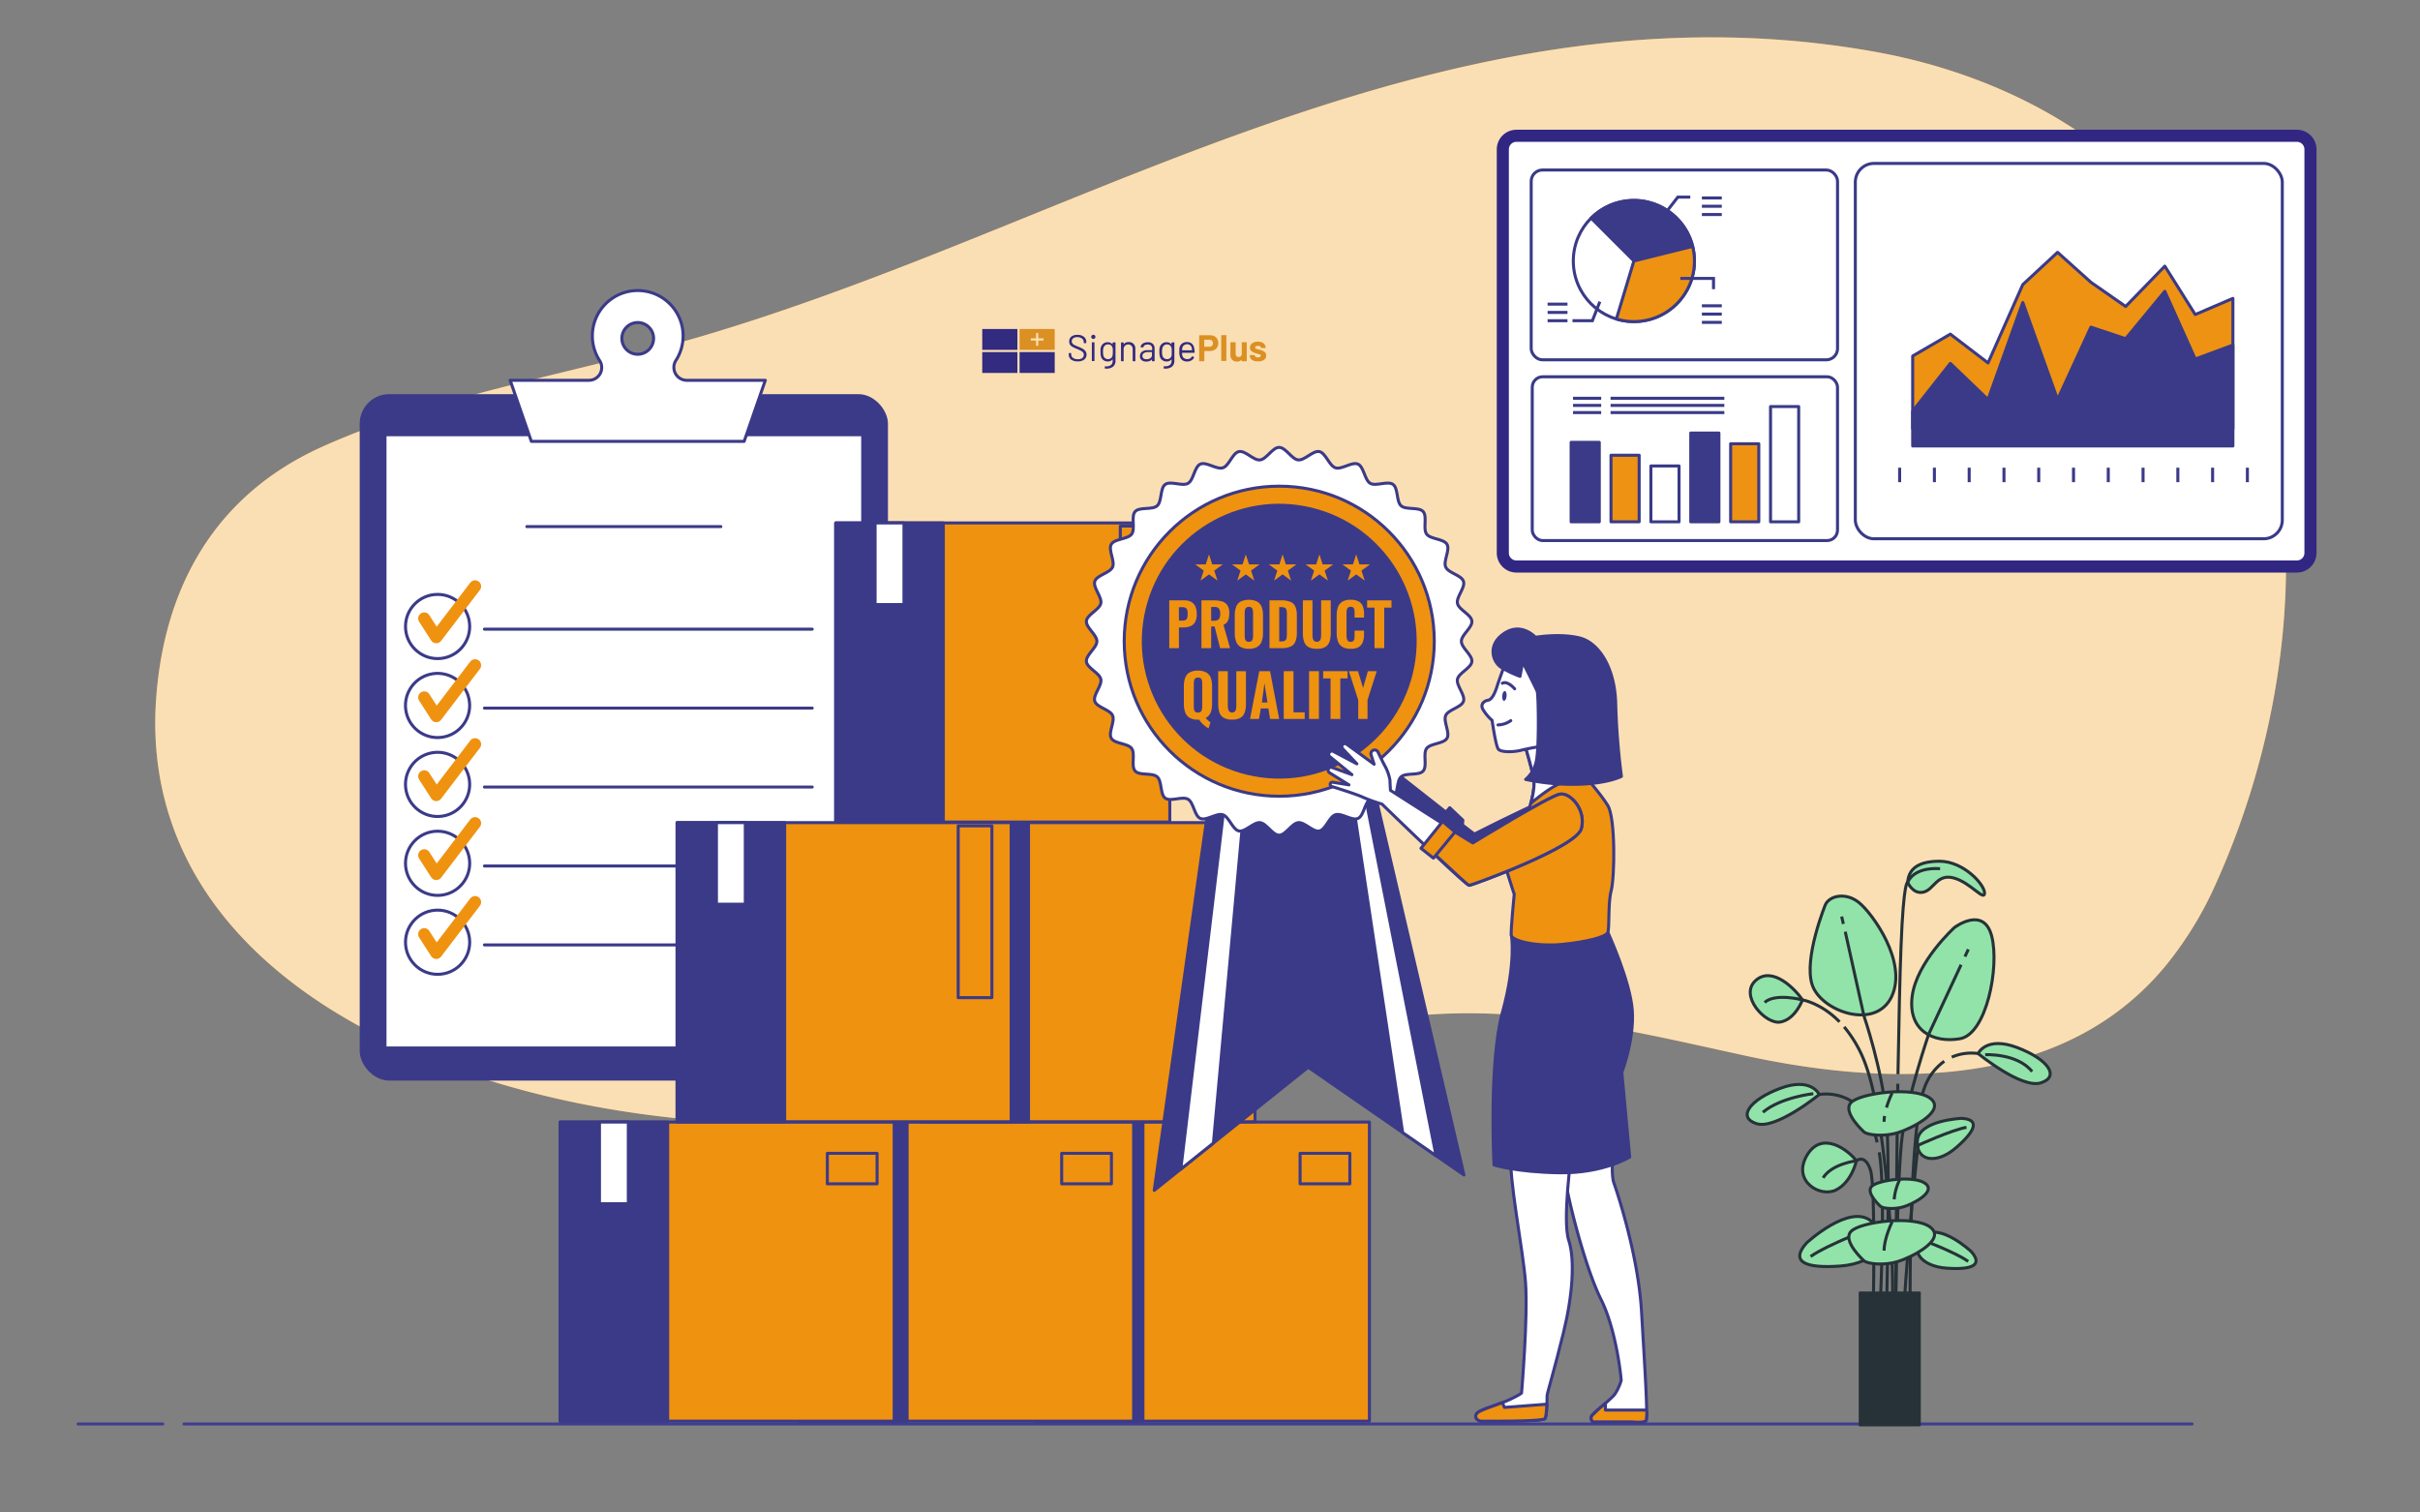 <svg xmlns="http://www.w3.org/2000/svg" viewBox="0 0 800 500"><rect x="0" y="0" width="800" height="500" fill="#808080" stroke="none"/><defs><style>.cls-1,.cls-12,.cls-19,.cls-6,.cls-7{fill:none;}.cls-1{stroke:#3e3d91;}.cls-1,.cls-11,.cls-13,.cls-16,.cls-17,.cls-18,.cls-5,.cls-6,.cls-7,.cls-8,.cls-9{stroke-linecap:round;stroke-linejoin:round;}.cls-2{fill:#f39204;}.cls-14,.cls-16,.cls-3,.cls-5{fill:#fff;}.cls-3{opacity:0.7;}.cls-4,.cls-9{fill:#3b3a88;}.cls-5,.cls-6,.cls-8,.cls-9{stroke:#3b3a88;}.cls-7{stroke:#ef9210;stroke-width:4px;}.cls-10,.cls-8{fill:#ef9210;}.cls-11{fill:#92e3a9;}.cls-11,.cls-12,.cls-13{stroke:#263238;}.cls-12,.cls-19{stroke-miterlimit:10;}.cls-13{fill:#263238;stroke-width:0.75px;}.cls-15{fill:#312783;}.cls-16,.cls-17,.cls-18,.cls-19{stroke:#3a3a88;}.cls-17{fill:#3a3a88;}.cls-18{fill:#ed9213;}.cls-20{fill:#322b80;}.cls-21{fill:#db9023;}</style></defs><g id="Monitoring_Machine" data-name="Monitoring Machine"><line class="cls-1" x1="60.81" y1="470.74" x2="724.66" y2="470.74"/><line class="cls-1" x1="25.81" y1="470.74" x2="53.81" y2="470.74"/></g><g id="Product_Quality_Control" data-name="Product Quality Control"><path class="cls-2" d="M303.6,86.06C402.81,47.19,504.85-3.63,620.11,17.17c35.73,6.45,68.25,22.57,90.24,46,58.78,62.67,54,158.66,22.06,229.21a119.23,119.23,0,0,1-16.07,26.36c-32.41,39.81-87,41.68-139.72,30.17-44.58-9.74-84.09-19.76-130.14-9.85-25.51,5.48-50.23,13-75.65,18.76-34.6,7.81-70.27,13.12-106.31,13.66-95.34,1.42-204.24-37.28-212.69-122A105.85,105.85,0,0,1,51.49,233c1.91-33.82,16-67.69,54.89-85.25,39.15-17.65,85.59-24.63,127.46-37.15C257.65,103.47,280.75,95,303.6,86.06Z"/><path class="cls-3" d="M303.6,86.06C402.81,47.19,504.85-3.63,620.11,17.17c35.73,6.45,68.25,22.57,90.24,46,58.78,62.67,54,158.66,22.06,229.21a119.23,119.23,0,0,1-16.07,26.36c-32.41,39.81-87,41.68-139.72,30.17-44.58-9.74-84.09-19.76-130.14-9.85-25.51,5.48-50.23,13-75.65,18.76-34.6,7.81-70.27,13.12-106.31,13.66-95.34,1.42-204.24-37.28-212.69-122A105.85,105.85,0,0,1,51.49,233c1.91-33.82,16-67.69,54.89-85.25,39.15-17.65,85.59-24.63,127.46-37.15C257.65,103.47,280.75,95,303.6,86.06Z"/><rect class="cls-4" x="118.91" y="130.3" width="174.63" height="226.92" rx="9.75"/><rect class="cls-5" x="127.27" y="143.71" width="157.92" height="202.73"/><line class="cls-6" x1="174.16" y1="174.08" x2="238.3" y2="174.08"/><circle class="cls-6" cx="144.66" cy="207.11" r="10.61"/><line class="cls-6" x1="160.14" y1="207.99" x2="268.5" y2="207.99"/><polyline class="cls-7" points="140.24 204.45 144.22 210.65 157.05 193.84"/><circle class="cls-6" cx="144.66" cy="233.2" r="10.61" transform="translate(-49.71 39.48) rotate(-13.28)"/><line class="cls-6" x1="160.14" y1="234.09" x2="268.5" y2="234.09"/><polyline class="cls-7" points="140.24 230.55 144.22 236.74 157.05 219.93"/><circle class="cls-6" cx="144.66" cy="259.3" r="10.61" transform="translate(-55.7 40.17) rotate(-13.28)"/><line class="cls-6" x1="160.14" y1="260.18" x2="268.5" y2="260.18"/><polyline class="cls-7" points="140.24 256.64 144.22 262.83 157.05 246.03"/><circle class="cls-6" cx="144.66" cy="285.39" r="10.61" transform="translate(-159.43 185.88) rotate(-45)"/><line class="cls-6" x1="160.14" y1="286.28" x2="268.5" y2="286.28"/><polyline class="cls-7" points="140.24 282.74 144.22 288.93 157.05 272.12"/><circle class="cls-6" cx="144.66" cy="311.48" r="10.61"/><line class="cls-6" x1="160.14" y1="312.37" x2="268.5" y2="312.37"/><polyline class="cls-7" points="140.24 308.83 144.22 315.02 157.05 298.22"/><path class="cls-5" d="M227,125.72a4.27,4.27,0,0,1-3.49-6.67,15,15,0,1,0-25.23.23,4.22,4.22,0,0,1-3.63,6.44h-26l7,20.19H246l7-20.19Zm-16.18-8.61a5.24,5.24,0,1,1,5.24-5.23A5.24,5.24,0,0,1,210.85,117.11Z"/><rect class="cls-8" x="342.26" y="370.95" width="110.44" height="98.88" transform="translate(794.96 840.77) rotate(180)"/><rect class="cls-9" x="342.26" y="370.95" width="35.56" height="98.88" transform="translate(720.09 840.77) rotate(180)"/><rect class="cls-5" x="355.27" y="370.95" width="9.54" height="26.97" transform="translate(720.09 768.86) rotate(180)"/><rect class="cls-6" x="429.77" y="381.27" width="16.45" height="10.08" transform="translate(876 772.62) rotate(180)"/><rect class="cls-8" x="264.31" y="370.95" width="110.44" height="98.88" transform="translate(639.06 840.77) rotate(180)"/><rect class="cls-9" x="264.31" y="370.95" width="35.56" height="98.88" transform="translate(564.18 840.77) rotate(180)"/><rect class="cls-5" x="277.32" y="370.95" width="9.54" height="26.97" transform="translate(564.18 768.86) rotate(180)"/><rect class="cls-6" x="350.98" y="381.27" width="16.45" height="10.08" transform="translate(718.4 772.62) rotate(180)"/><rect class="cls-8" x="185.16" y="370.95" width="110.44" height="98.88" transform="translate(480.76 840.77) rotate(180)"/><rect class="cls-9" x="185.16" y="370.95" width="35.56" height="98.88" transform="translate(405.88 840.77) rotate(180)"/><rect class="cls-5" x="198.17" y="370.95" width="9.54" height="26.97" transform="translate(405.88 768.86) rotate(180)"/><rect class="cls-6" x="273.51" y="381.27" width="16.45" height="10.08" transform="translate(563.46 772.62) rotate(180)"/><rect class="cls-8" x="304.43" y="271.94" width="110.44" height="98.88" transform="translate(719.31 642.77) rotate(180)"/><rect class="cls-9" x="304.43" y="271.94" width="35.56" height="98.88" transform="translate(644.43 642.77) rotate(180)"/><rect class="cls-5" x="317.44" y="271.94" width="9.54" height="26.97" transform="translate(644.43 570.85) rotate(180)"/><rect class="cls-6" x="399.53" y="273.02" width="11.14" height="56.78" transform="translate(810.2 602.82) rotate(180)"/><rect class="cls-8" x="276.27" y="172.89" width="110.44" height="98.88" transform="translate(662.98 444.65) rotate(180)"/><rect class="cls-9" x="276.27" y="172.89" width="35.56" height="98.88" transform="translate(588.11 444.65) rotate(180)"/><rect class="cls-5" x="289.28" y="172.89" width="9.54" height="26.97" transform="translate(588.11 372.74) rotate(180)"/><rect class="cls-6" x="370.34" y="173.91" width="11.14" height="56.78" transform="translate(751.83 404.59) rotate(180)"/><rect class="cls-8" x="223.83" y="271.94" width="110.44" height="98.88" transform="translate(558.1 642.77) rotate(180)"/><rect class="cls-9" x="223.83" y="271.94" width="35.56" height="98.88" transform="translate(483.22 642.77) rotate(180)"/><rect class="cls-5" x="236.84" y="271.94" width="9.54" height="26.97" transform="translate(483.22 570.85) rotate(180)"/><rect class="cls-6" x="316.75" y="273.02" width="11.14" height="56.78" transform="translate(644.65 602.82) rotate(180)"/><path class="cls-9" d="M441.94,247.55a1,1,0,0,1,1.35-.65l6.37,2.84-6.83-6.45a1.06,1.06,0,0,1-.13-1.37,1,1,0,0,1,1.41-.28l7.44,4.65L447.23,241a1,1,0,0,1,1.42-1.39l8.57,7.25-.8-3.16a1.22,1.22,0,0,1,1-1.52,1.21,1.21,0,0,1,1.3.76c.55,1.38,1.6,4,2,4.83A14.86,14.86,0,0,1,462,252.6c-.07,1-.07,3.26-.07,3.26L478,268.48l1.25-1.47,4.33,4.11-.12,1.61,3.94,3s26.48-13.45,29.93-13.69,8.23,5.83,6.16,11.88-37.09,15.62-38.24,15.7-26.41-29.43-26.41-29.43a55.39,55.39,0,0,1-6.17-2.73c-1.58-.94-8-3.48-10-4.29a.72.72,0,0,1-.42-.89.73.73,0,0,1,.86-.47l5.29,1.25-6.13-4.5A1,1,0,0,1,441.94,247.55Z"/><polygon class="cls-9" points="381.56 393.52 390.35 386.48 401.13 377.87 432.47 352.79 432.7 352.95 432.73 352.97 432.75 352.99 463.69 374.41 474.73 382.05 483.95 388.43 446.61 228.33 444.47 228.39 441.72 228.46 404.75 229.46 381.56 393.52"/><polygon class="cls-5" points="432.55 352.82 432.57 352.79 432.75 352.99 432.55 352.82"/><polygon class="cls-5" points="390.35 386.48 401.13 377.87 414.67 229.46 432.75 228.71 409.1 229.46 390.35 386.48"/><polygon class="cls-5" points="441.71 228.42 441.72 228.46 463.69 374.41 474.73 382.05 444.47 228.39 444.46 228.33 441.71 228.42"/><path class="cls-5" d="M362.61,212c0-2.2-3.69-4.57-3.47-6.7s4.33-3.74,4.77-5.84-2.66-5.22-2-7.28,5-2.73,5.88-4.71-1.51-5.65-.43-7.53,5.47-1.63,6.75-3.38-.31-5.84,1.14-7.45,5.68-.46,7.29-1.91.91-5.78,2.66-7.06,5.65.73,7.54-.36,2.07-5.46,4.06-6.35,5.37,1.89,7.45,1.22,3.16-4.91,5.3-5.36,4.85,3,7,2.75,4.1-4.14,6.3-4.14,4.17,3.92,6.31,4.14,4.91-3.2,7-2.75,3.25,4.69,5.31,5.36,5.46-2.1,7.44-1.22,2.19,5.27,4.07,6.35,5.78-.92,7.53.36,1.05,5.61,2.66,7.06,5.84.3,7.29,1.91-.13,5.7,1.15,7.45,5.65,1.5,6.74,3.38-1.32,5.54-.43,7.53,5.21,2.64,5.88,4.71-2.44,5.14-2,7.28,4.54,3.66,4.77,5.84-3.47,4.5-3.47,6.7,3.69,4.56,3.47,6.7-4.33,3.73-4.77,5.84,2.66,5.22,2,7.27-5,2.74-5.88,4.71,1.51,5.66.43,7.53-5.47,1.63-6.75,3.38.31,5.84-1.14,7.46-5.68.45-7.29,1.91-.91,5.78-2.66,7.05-5.65-.73-7.54.36-2.07,5.47-4.06,6.35-5.37-1.89-7.45-1.22-3.16,4.91-5.3,5.36-4.85-3-7-2.75-4.11,4.14-6.31,4.14-4.17-3.91-6.3-4.14-4.92,3.2-7,2.75-3.25-4.69-5.3-5.36-5.47,2.1-7.45,1.22-2.19-5.26-4.06-6.35-5.79.92-7.54-.36-1-5.6-2.66-7.05-5.84-.3-7.29-1.92.13-5.69-1.14-7.45-5.66-1.5-6.75-3.38,1.32-5.54.43-7.53-5.21-2.64-5.88-4.71,2.45-5.14,2-7.27-4.54-3.66-4.77-5.84S362.61,214.16,362.61,212Z"/><circle class="cls-8" cx="422.89" cy="211.97" r="51.25"/><circle class="cls-4" cx="422.89" cy="211.97" r="45.43" transform="translate(117.74 573.42) rotate(-76.45)"/><path class="cls-5" d="M533.32,380.73s-.87,7.37.22,10.4,8,23.85,9.1,42.27,2.17,35.34,1.52,36.21-4.55.43-4.55.43h-13a1.55,1.55,0,0,1-.43-2c.65-1.08,6.93-5.85,7.8-7.37a16.61,16.61,0,0,0,1.95-4.33c0-.65-1.51-16.49-6.72-26.89s-11.92-36-12.57-45.31Z"/><path class="cls-8" d="M526.17,468.09a43.93,43.93,0,0,1,4.55-4.15v2.2h13.62a11.47,11.47,0,0,1-.18,3.47c-.65.87-4.55.43-4.55.43h-13A1.55,1.55,0,0,1,526.17,468.09Z"/><path class="cls-5" d="M519.45,381.81s-3,21.68-.87,28.18,1.3,18.21-1.73,30.56-5.42,20.16-5.42,20.81,0,6.5-.65,7.58-19.72.87-21,.87-2.6-1.3-1.52-2.6,6.95-2.72,10.84-4.55c3.68-1.74,3.9-2.17,3.9-2.17s2.17-25.36,1.3-36.63-5.65-34.68-4.78-42.48Z"/><path class="cls-8" d="M489.76,469.81c-1.3,0-2.6-1.3-1.52-2.6.87-1,4.84-2.17,8.39-3.53l.71,1.58,14-1.06c-.06,1.89-.22,4.11-.6,4.74C510.13,470,491.06,469.81,489.76,469.81Z"/><path class="cls-9" d="M531.55,308.29s7.41,16.09,8.06,25.84-3.47,20.37-3.47,20.37l2.6,28s-8.67,5.42-23.19,5.2-21.67-2.6-21.67-2.6-1.74-34,2.81-50.5,2.94-25.45,2.94-25.45S519.82,310,531.55,308.29Z"/><path class="cls-8" d="M504,246.06s2.11,7,2.93,10.92-1.31,11.4-4.07,16.61-5.87,10.76-4.4,15.48,2.11,6.51,2.11,6.51-1.14,11.57-1,13.53,8.47,3.9,16.78,3.09,14.49-2.44,15.14-3.91,0-9.61,1.14-13.85,1.47-23.94-1.14-28.18-8.63-10.91-8.63-10.91L518,242.48Z"/><path class="cls-5" d="M525.38,258.17a16.37,16.37,0,0,0-9.14.6c-3.19,1.22-7.29,4.38-10.2,6.84.93-3.31,1.36-6.5.92-8.63-.82-3.91-2.93-10.92-2.93-10.92l14-3.58,4.89,12.87S524,256.51,525.38,258.17Z"/><path class="cls-5" d="M497.56,219.41s-1.95,5.22-2.65,7.45-1.71,4.42-3,4.63-2.57,1.23-1.74,2.94a15.61,15.61,0,0,0,3.09,3.72s1.18,8.45,2.07,9.52,5,1,7.49.36,7.33-1.45,7.33-1.45,1.57-17,.59-20.56-5.26-8.66-6.51-9.27S497.56,219.41,497.56,219.41Z"/><path class="cls-4" d="M496.59,230c-.08.89.18,1.65.58,1.69s.8-.66.88-1.56-.18-1.65-.58-1.69S496.67,229.06,496.59,230Z"/><path class="cls-6" d="M500.72,227.72s-2.35-2.83-4.08-1.85"/><path class="cls-6" d="M499.43,238.23a7.64,7.64,0,0,1-4.22,1.41"/><path class="cls-9" d="M503.35,218.8s4.42,8.75,4.82,9.77.7,19-.34,23.2a10.51,10.51,0,0,1-3.49,5.89,73.32,73.32,0,0,0,17.36,1.6c9.84-.23,14.31-2.6,14.31-2.6a233.07,233.07,0,0,1-1.89-23.9c-.22-11.8-5.49-20.3-12-21.88s-14.54-.2-14.54-.2-4.6-5.17-10.35-1.28-3.66,9.48-1,11.19a35.28,35.28,0,0,0,6.26,3Z"/><path class="cls-5" d="M486.89,278.66s25.44-15.65,28.86-16.14,8.64,5.21,7,11.4-35.87,18.59-37,18.75-28.9-26.86-28.9-26.86a55,55,0,0,1-6.35-2.28c-1.64-.82-8.18-2.89-10.27-3.54a.73.73,0,0,1-.48-.87h0a.72.72,0,0,1,.82-.53l5.37.87-6.44-4a1,1,0,0,1-.45-1h0a1,1,0,0,1,1.3-.75l6.57,2.38-7.28-5.94a1,1,0,0,1-.24-1.35h0a1.05,1.05,0,0,1,1.39-.39l7.76,4.1-4.69-5a1,1,0,0,1,.21-1.54h0a1,1,0,0,1,1.1.05l9.08,6.62-1-3.1a1.24,1.24,0,0,1,.91-1.59h0a1.22,1.22,0,0,1,1.36.66c.65,1.34,1.88,3.86,2.35,4.68a14.93,14.93,0,0,1,1.63,4.72c0,1,.16,3.26.16,3.26Z"/><path class="cls-8" d="M472.46,280.76l.32-.53,5.11-7.06,9,5.49s25.44-15.65,28.86-16.14,8.64,5.21,7,11.4-35.87,18.59-37,18.75C485.2,292.75,481.08,288.63,472.46,280.76Z"/><polygon class="cls-8" points="481.01 275.03 473.86 283.69 469.74 280.44 476.89 271.56 481.01 275.03"/><path class="cls-10" d="M386.53,214.27v-15.8h5a4.45,4.45,0,0,1,2.32.54,3.29,3.29,0,0,1,1.34,1.55,6.23,6.23,0,0,1,.43,2.46,5.19,5.19,0,0,1-.57,2.65,3.12,3.12,0,0,1-1.57,1.35,6,6,0,0,1-2.28.4h-1.47v6.85Zm3.21-9.11h1.14a2.17,2.17,0,0,0,1.08-.22,1.15,1.15,0,0,0,.51-.71,4.44,4.44,0,0,0,.14-1.25,5.2,5.2,0,0,0-.11-1.21A1.23,1.23,0,0,0,392,201a2,2,0,0,0-1.17-.28h-1.12Z"/><path class="cls-10" d="M397.17,214.27v-15.8h4.1a9.15,9.15,0,0,1,2.74.36,3.22,3.22,0,0,1,1.76,1.28,4.52,4.52,0,0,1,.61,2.54,8,8,0,0,1-.17,1.72,3.32,3.32,0,0,1-.58,1.31,2.86,2.86,0,0,1-1.18.89l2.18,7.7h-3.29l-1.82-7.16h-1.13v7.16Zm3.22-9.07h.94a2.51,2.51,0,0,0,1.23-.25,1.38,1.38,0,0,0,.63-.77,3.93,3.93,0,0,0,.19-1.28,3,3,0,0,0-.4-1.67,1.72,1.72,0,0,0-1.5-.57h-1.09Z"/><path class="cls-10" d="M412.84,214.48a5.16,5.16,0,0,1-2.75-.62,3.52,3.52,0,0,1-1.46-1.78,8,8,0,0,1-.44-2.78v-5.89a7.81,7.81,0,0,1,.44-2.77,3.4,3.4,0,0,1,1.46-1.76,6.6,6.6,0,0,1,5.52,0,3.45,3.45,0,0,1,1.47,1.76,7.75,7.75,0,0,1,.44,2.76v5.89a8,8,0,0,1-.44,2.78,3.49,3.49,0,0,1-1.47,1.78A5.24,5.24,0,0,1,412.84,214.48Zm0-2.32a1.26,1.26,0,0,0,.91-.28,1.35,1.35,0,0,0,.39-.76,4.77,4.77,0,0,0,.1-1v-7.47a4.64,4.64,0,0,0-.1-1,1.36,1.36,0,0,0-.39-.75,1.26,1.26,0,0,0-.91-.28,1.21,1.21,0,0,0-.88.28,1.36,1.36,0,0,0-.39.75,4.64,4.64,0,0,0-.1,1v7.47a5.53,5.53,0,0,0,.09,1,1.34,1.34,0,0,0,.38.76A1.23,1.23,0,0,0,412.84,212.16Z"/><path class="cls-10" d="M419.66,214.27v-15.8h3.86a7.53,7.53,0,0,1,3.13.52,3,3,0,0,1,1.59,1.62,7.27,7.27,0,0,1,.47,2.82v5.75a7.69,7.69,0,0,1-.47,2.89,3.07,3.07,0,0,1-1.57,1.66,7.1,7.1,0,0,1-3.07.54Zm3.22-2.24h.68a2.17,2.17,0,0,0,1.28-.29,1.26,1.26,0,0,0,.48-.83,8.93,8.93,0,0,0,.09-1.38V203a5.81,5.81,0,0,0-.12-1.32,1.17,1.17,0,0,0-.51-.73,2.41,2.41,0,0,0-1.24-.24h-.66Z"/><path class="cls-10" d="M435.28,214.48a5.35,5.35,0,0,1-2.79-.61,3.28,3.28,0,0,1-1.39-1.78,8.57,8.57,0,0,1-.4-2.81V198.47h3.18v11.26a7.33,7.33,0,0,0,.09,1.15,1.65,1.65,0,0,0,.39.91,1.13,1.13,0,0,0,.92.35,1.17,1.17,0,0,0,1-.35,1.72,1.72,0,0,0,.38-.91,8.77,8.77,0,0,0,.08-1.15V198.47h3.18v10.81a8.84,8.84,0,0,1-.4,2.81,3.25,3.25,0,0,1-1.4,1.78A5.3,5.3,0,0,1,435.28,214.48Z"/><path class="cls-10" d="M446.5,214.48a5.08,5.08,0,0,1-2.78-.66,3.57,3.57,0,0,1-1.44-1.84,8.45,8.45,0,0,1-.41-2.74v-5.68a8.74,8.74,0,0,1,.41-2.82,3.48,3.48,0,0,1,1.44-1.82,5.18,5.18,0,0,1,2.78-.64,5.34,5.34,0,0,1,2.66.56,3.09,3.09,0,0,1,1.36,1.6,6.56,6.56,0,0,1,.4,2.4v1.33H447.8v-1.49a8.23,8.23,0,0,0-.06-1,1.32,1.32,0,0,0-.32-.78,1.13,1.13,0,0,0-.9-.3,1.24,1.24,0,0,0-.94.31,1.45,1.45,0,0,0-.37.81,7.37,7.37,0,0,0-.08,1.1V210a5.64,5.64,0,0,0,.11,1.16,1.37,1.37,0,0,0,.41.76,1.26,1.26,0,0,0,.87.26,1.11,1.11,0,0,0,.88-.3,1.5,1.5,0,0,0,.34-.81,9.08,9.08,0,0,0,.06-1.07v-1.54h3.12v1.31a7.06,7.06,0,0,1-.39,2.44,3.32,3.32,0,0,1-1.34,1.68A5,5,0,0,1,446.5,214.48Z"/><path class="cls-10" d="M454.38,214.27v-13.4h-2.44v-2.4H460v2.4h-2.4v13.4Z"/><path class="cls-10" d="M399.52,240.79a5.78,5.78,0,0,1-1-.66,10.92,10.92,0,0,1-1.15-1,7.92,7.92,0,0,1-.95-1.22l-.17,0H396a5.21,5.21,0,0,1-2.75-.63,3.46,3.46,0,0,1-1.45-1.78,7.91,7.91,0,0,1-.44-2.78v-5.89a7.85,7.85,0,0,1,.44-2.77,3.36,3.36,0,0,1,1.45-1.75,5.31,5.31,0,0,1,2.75-.61,5.48,5.48,0,0,1,2.78.61,3.45,3.45,0,0,1,1.47,1.76,7.75,7.75,0,0,1,.44,2.76v5.89a9.14,9.14,0,0,1-.21,2,4.47,4.47,0,0,1-.67,1.57,3.31,3.31,0,0,1-1.25,1.05l.53.55c.18.18.36.35.54.5a3.4,3.4,0,0,0,.53.39Zm-3.5-5.22a1.27,1.27,0,0,0,.92-.29,1.32,1.32,0,0,0,.39-.76,4.77,4.77,0,0,0,.1-1V226a4.61,4.61,0,0,0-.1-1,1.35,1.35,0,0,0-.39-.76A1.31,1.31,0,0,0,396,224a1.26,1.26,0,0,0-.89.28,1.34,1.34,0,0,0-.38.76,5.34,5.34,0,0,0-.09,1v7.47a5.53,5.53,0,0,0,.09,1,1.31,1.31,0,0,0,.38.76A1.22,1.22,0,0,0,396,235.57Z"/><path class="cls-10" d="M407.3,237.89a5.29,5.29,0,0,1-2.79-.62,3.26,3.26,0,0,1-1.4-1.77,8.91,8.91,0,0,1-.4-2.82v-10.8h3.18v11.25a7.33,7.33,0,0,0,.09,1.15,1.84,1.84,0,0,0,.39.92,1.42,1.42,0,0,0,1.87,0,1.75,1.75,0,0,0,.38-.92,8.77,8.77,0,0,0,.08-1.15V221.88h3.18v10.8a8.63,8.63,0,0,1-.4,2.82,3.29,3.29,0,0,1-1.39,1.77A5.34,5.34,0,0,1,407.3,237.89Z"/><path class="cls-10" d="M413.23,237.67l3.06-15.79h3.57l3,15.79h-3l-.56-3.47h-2.5l-.6,3.47Zm3.92-5.44H419l-1-6.38Z"/><path class="cls-10" d="M424.38,237.67V221.88h3.22v13.61h3.7v2.18Z"/><path class="cls-10" d="M432.75,237.67V221.88H436v15.79Z"/><path class="cls-10" d="M439.85,237.67v-13.4h-2.44v-2.39h8.07v2.39h-2.4v13.4Z"/><path class="cls-10" d="M449,237.67v-6.26l-3.08-9.53h3l1.69,5.55,1.58-5.55h2.93l-3.05,9.53v6.26Z"/><polygon class="cls-10" points="399.67 183.28 400.74 186.59 404.22 186.59 401.4 188.63 402.48 191.93 399.67 189.89 396.86 191.93 397.93 188.63 395.12 186.59 398.59 186.59 399.67 183.28"/><polygon class="cls-10" points="411.83 183.28 412.91 186.59 416.38 186.59 413.57 188.63 414.64 191.93 411.83 189.89 409.02 191.93 410.1 188.63 407.29 186.59 410.76 186.59 411.83 183.28"/><polygon class="cls-10" points="424 183.28 425.07 186.59 428.55 186.59 425.74 188.63 426.81 191.93 424 189.89 421.19 191.93 422.26 188.63 419.45 186.59 422.93 186.59 424 183.28"/><polygon class="cls-10" points="436.17 183.28 437.24 186.59 440.71 186.59 437.9 188.63 438.98 191.93 436.17 189.89 433.36 191.93 434.43 188.63 431.62 186.59 435.09 186.59 436.17 183.28"/><polygon class="cls-10" points="448.33 183.28 449.41 186.59 452.88 186.59 450.07 188.63 451.14 191.93 448.33 189.89 445.52 191.93 446.59 188.63 443.78 186.59 447.26 186.59 448.33 183.28"/><path class="cls-11" d="M595.86,330.55s-2.34,6.43-7.3,7.31-13.74-8.77-8.18-13.73S593.52,327.05,595.86,330.55Z"/><path class="cls-11" d="M603.46,299s-7.31,17.82-4.38,26.59,21,15.19,26.29,3.8-6.43-27.47-10.81-31S604.92,296.08,603.46,299Z"/><path class="cls-11" d="M646.12,306.6s-12.57,11.39-14,22.79,7,15.48,15.78,14,13.15-23.67,10.52-33.89S646.12,306.6,646.12,306.6Z"/><path class="cls-11" d="M648.45,369.71s-14,.58-14.6,7.3,6.13,8.18,12.85,2.34S654.3,370,648.45,369.71Z"/><path class="cls-12" d="M634.08,378.61s11-5.05,16-5.93"/><path class="cls-11" d="M651.58,413.68s-10.3-9.53-15.48-5.21-1.48,10.12,7.41,10.76S655.49,418,651.58,413.68Z"/><path class="cls-12" d="M635.13,409.76S646.51,414,650.64,417"/><path class="cls-11" d="M597.24,410.87s14.2-13.14,21.34-7.18,2,13.95-10.21,14.84S591.85,416.87,597.24,410.87Z"/><path class="cls-12" d="M619.92,405.47s-15.69,5.89-21.38,9.91"/><path class="cls-11" d="M613.68,383.73s-1.46,7-6.72,9.64-14.6-2.92-9.64-11.39S611.05,380.23,613.68,383.73Z"/><path class="cls-11" d="M601.41,361.82s-2.63-5.85-12.85-2.05-14.32,9.64-7.89,11.69S601.41,361.82,601.41,361.82Z"/><path class="cls-12" d="M599.45,361.55s-10.83,1.17-16.68,6.15"/><path class="cls-11" d="M630.63,291.69s1.75,4.09,5.26,3.22,4.38-6.14,9.93-4.68,10.23,7.89,10.23,5-7-10.52-14.9-10.52S630.92,287.9,630.63,291.69Z"/><path class="cls-12" d="M601.41,361.82s12.58-2.42,17.82,11.55a38.73,38.73,0,0,1,1.32,4.28"/><path class="cls-11" d="M653.92,348.28s2.63-5.84,12.86-2,14.31,9.64,7.88,11.69S653.92,348.28,653.92,348.28Z"/><path class="cls-12" d="M656.26,348.67s10.54-.59,15.51,5.56"/><path class="cls-12" d="M653.92,348.28a16.19,16.19,0,0,0-8.71,1.19"/><path class="cls-12" d="M608.12,337.8c-6.17-6.29-12.26-7.25-12.26-7.25s-9-2.38-12.51.84"/><line class="cls-12" x1="609.37" y1="305.44" x2="608.82" y2="302.99"/><path class="cls-12" d="M623.6,434.61s1.31-50.32,0-65.6-7.42-33.18-7.42-33.18L610,308"/><line class="cls-12" x1="649.57" y1="316.24" x2="650.69" y2="313.83"/><path class="cls-12" d="M626.66,434.55s.43-45.9,2.18-59,8.73-33.62,8.73-33.62l10.72-23"/><path class="cls-12" d="M634.08,378.61s-3.06,26.32-4.81,56"/><path class="cls-12" d="M619.23,434.55s.88-42-.87-47.64-4.68-3.18-4.68-3.18-8.08.95-11,5.64"/><path class="cls-12" d="M621.24,380.92c2.28,12.8.18,53.67.18,53.67"/><path class="cls-12" d="M642.74,350.84a18.25,18.25,0,0,0-6.64,9c-5.24,14-4.64,74.77-4.64,74.77"/><path class="cls-12" d="M609.64,339.47a41.2,41.2,0,0,1,7.41,13.38c7,20.09,9.61,72.1,8.3,81.7"/><path class="cls-12" d="M627.38,358.26c-.42,25.35-.72,76.29-.72,76.29"/><path class="cls-12" d="M627.43,355.11c.29-16.76.63-33.16,1-42,.87-22.7,2.23-21.43,2.23-21.43s1.62-5.09,10.69-4.51"/><path class="cls-11" d="M616.25,374.25s-7.3-6.51-4.38-9.72,21-5.55,26.3-1.39-6.43,10-10.81,11.32S617.72,375.32,616.25,374.25Z"/><path class="cls-12" d="M623,368.92a12.9,12.9,0,0,0-.16,1.94"/><path class="cls-12" d="M625.51,361.31a32.16,32.16,0,0,0-1.87,4.84"/><path class="cls-11" d="M616.25,416.84s-7.3-6.51-4.38-9.72,21-5.55,26.3-1.39-6.43,10-10.81,11.32S617.72,417.91,616.25,416.84Z"/><path class="cls-12" d="M625.51,403.9s-2.67,5.35-2.67,9.55"/><path class="cls-11" d="M621.69,398.83s-5-4.43-3-6.6,14.28-3.77,17.85-.94-4.36,6.81-7.34,7.68S622.68,399.55,621.69,398.83Z"/><path class="cls-12" d="M628,390a17.94,17.94,0,0,0-1.82,6.49"/><rect class="cls-13" x="614.83" y="427.31" width="19.77" height="43.85"/><rect class="cls-14" x="496.76" y="44.89" width="267.03" height="142.4" rx="4.49"/><path class="cls-15" d="M759.3,189.28h-258a6.5,6.5,0,0,1-6.5-6.49V49.38a6.5,6.5,0,0,1,6.5-6.49h258a6.5,6.5,0,0,1,6.49,6.49V182.79A6.5,6.5,0,0,1,759.3,189.28Zm-258-142.39a2.49,2.49,0,0,0-2.5,2.49V182.79a2.5,2.5,0,0,0,2.5,2.49h258a2.49,2.49,0,0,0,2.49-2.49V49.38a2.48,2.48,0,0,0-2.49-2.49Z"/><rect class="cls-16" x="506.53" y="124.55" width="100.91" height="54.15" rx="3.45"/><rect class="cls-17" x="519.38" y="146.23" width="9.31" height="26.27"/><rect class="cls-18" x="532.56" y="150.49" width="9.31" height="22.01"/><rect class="cls-16" x="545.75" y="154.04" width="9.31" height="18.46"/><rect class="cls-17" x="558.93" y="143.15" width="9.31" height="29.35"/><rect class="cls-18" x="572.11" y="146.7" width="9.31" height="25.8"/><rect class="cls-16" x="585.3" y="134.4" width="9.31" height="38.1"/><line class="cls-19" x1="520.01" y1="131.66" x2="529.32" y2="131.66"/><line class="cls-19" x1="520.01" y1="134.02" x2="529.32" y2="134.02"/><line class="cls-19" x1="520.01" y1="136.39" x2="529.32" y2="136.39"/><line class="cls-19" x1="532.42" y1="131.66" x2="570.03" y2="131.66"/><line class="cls-19" x1="532.42" y1="134.02" x2="570.03" y2="134.02"/><line class="cls-19" x1="532.42" y1="136.39" x2="570.03" y2="136.39"/><rect class="cls-16" x="506.18" y="56.2" width="101.27" height="62.75" rx="3.72"/><circle class="cls-16" cx="540.12" cy="86.28" r="20.02"/><path class="cls-17" d="M559.55,81.45A20,20,0,0,0,526,72.12l14.16,14.16Z"/><path class="cls-18" d="M559.55,81.45l-19.43,4.83-5.78,19.17a20,20,0,0,0,25.21-24Z"/><polyline class="cls-19" points="548.07 73.66 554.65 65.16 558.77 65.16"/><line class="cls-19" x1="562.61" y1="65.44" x2="569.19" y2="65.44"/><line class="cls-19" x1="562.61" y1="68.18" x2="569.19" y2="68.18"/><line class="cls-19" x1="562.61" y1="70.92" x2="569.19" y2="70.92"/><line class="cls-19" x1="562.61" y1="101.09" x2="569.19" y2="101.09"/><line class="cls-19" x1="562.61" y1="103.83" x2="569.19" y2="103.83"/><line class="cls-19" x1="562.61" y1="106.57" x2="569.19" y2="106.57"/><line class="cls-19" x1="511.6" y1="100.54" x2="518.18" y2="100.54"/><line class="cls-19" x1="511.6" y1="103.28" x2="518.18" y2="103.28"/><line class="cls-19" x1="511.6" y1="106.02" x2="518.18" y2="106.02"/><polyline class="cls-19" points="528.88 99.72 526.41 106.02 519.83 106.02"/><polyline class="cls-19" points="555.48 92.04 566.45 92.04 566.45 95.6"/><rect class="cls-16" x="613.33" y="54.02" width="141.15" height="124.09" rx="6.18"/><line class="cls-19" x1="627.98" y1="154.61" x2="627.98" y2="159.4"/><line class="cls-19" x1="639.47" y1="154.61" x2="639.47" y2="159.4"/><line class="cls-19" x1="650.97" y1="154.61" x2="650.97" y2="159.4"/><line class="cls-19" x1="662.47" y1="154.61" x2="662.47" y2="159.4"/><line class="cls-19" x1="673.96" y1="154.61" x2="673.96" y2="159.4"/><line class="cls-19" x1="685.46" y1="154.61" x2="685.46" y2="159.4"/><line class="cls-19" x1="696.95" y1="154.61" x2="696.95" y2="159.4"/><line class="cls-19" x1="708.45" y1="154.61" x2="708.45" y2="159.4"/><line class="cls-19" x1="719.95" y1="154.61" x2="719.95" y2="159.4"/><line class="cls-19" x1="731.44" y1="154.61" x2="731.44" y2="159.4"/><line class="cls-19" x1="742.94" y1="154.61" x2="742.94" y2="159.4"/><polygon class="cls-18" points="738.15 98.64 725.7 103.98 715.64 87.98 702.7 101.31 691.21 93.31 680.19 83.41 668.69 94.08 657.2 119.97 644.74 110.45 632.29 117.69 632.29 141.68 738.15 141.68 738.15 98.64"/><polygon class="cls-17" points="738.15 114.08 725.7 118.69 715.64 96.31 702.7 111.98 691.21 108.15 680.19 132.1 668.69 100.01 657.2 132.1 644.74 120.13 632.29 135.93 632.29 147.43 738.15 147.43 738.15 114.08"/><g id="Layer_2" data-name="Layer 2"><g id="Layer_1-2" data-name="Layer 1-2"><rect class="cls-20" x="324.71" y="116.39" width="11.62" height="6.9"/><rect class="cls-20" x="337.05" y="116.39" width="11.62" height="6.9"/><path class="cls-21" d="M337.05,108.76v6.9h11.62v-6.9Zm7.9,3.82h-1.72v1.72h-.73v-1.72h-1.72v-.73h1.72v-1.72h.73v1.72H345Z"/><rect class="cls-20" x="324.71" y="108.76" width="11.62" height="6.9"/><path class="cls-20" d="M354.11,118.89a2,2,0,0,1-.8-1.68v-.38a.1.1,0,0,1,.09-.12H354a.1.1,0,0,1,.12.1v.35a1.36,1.36,0,0,0,.61,1.15,2.65,2.65,0,0,0,1.62.44,2.3,2.3,0,0,0,1.44-.4,1.34,1.34,0,0,0,.49-1.07,1.18,1.18,0,0,0-.23-.74,2.28,2.28,0,0,0-.7-.57,11.65,11.65,0,0,0-1.34-.63,13.24,13.24,0,0,1-1.44-.65,2.43,2.43,0,0,1-.82-.71,1.87,1.87,0,0,1-.3-1.1,2,2,0,0,1,.72-1.61,3.06,3.06,0,0,1,2-.57,3.25,3.25,0,0,1,2.15.64,2.08,2.08,0,0,1,.79,1.7v.26a.11.11,0,0,1-.12.12h-.61a.1.1,0,0,1-.12-.09v-.25a1.45,1.45,0,0,0-.58-1.16,2.41,2.41,0,0,0-1.56-.46,2.13,2.13,0,0,0-1.34.36,1.21,1.21,0,0,0-.47,1,1.14,1.14,0,0,0,.23.73,1.89,1.89,0,0,0,.65.51c.28.14.72.33,1.31.56a12.83,12.83,0,0,1,1.45.69,2.9,2.9,0,0,1,.89.78,1.88,1.88,0,0,1,.35,1.12,2,2,0,0,1-.76,1.65,3.29,3.29,0,0,1-2.12.6A3.54,3.54,0,0,1,354.11,118.89Z"/><path class="cls-20" d="M360.94,111.85a.68.68,0,0,1-.2-.49.7.7,0,0,1,.2-.5.75.75,0,0,1,.49-.19.74.74,0,0,1,.5.19.66.66,0,0,1,.19.5.69.69,0,0,1-.7.69A.67.67,0,0,1,360.94,111.85Zm0,7.43v-6a.11.11,0,0,1,.12-.12h.63a.1.1,0,0,1,.12.09v6a.1.1,0,0,1-.09.12h-.66a.1.1,0,0,1-.12-.09Z"/><path class="cls-20" d="M368,113.18h.63a.13.13,0,0,1,.13.1v5.93a2.45,2.45,0,0,1-.8,2,3.4,3.4,0,0,1-2.19.64,2.5,2.5,0,0,1-.43,0,.11.11,0,0,1-.12-.11v0l0-.55a.1.1,0,0,1,0-.09.08.08,0,0,1,.09,0h.33a2.5,2.5,0,0,0,1.66-.45,1.79,1.79,0,0,0,.52-1.43v-.45s0,0,0,0,0,0,0,0a1.94,1.94,0,0,1-1.61.73,2.4,2.4,0,0,1-1.42-.43,2.06,2.06,0,0,1-.83-1.21,5.46,5.46,0,0,1-.15-1.51,8.07,8.07,0,0,1,0-.91,3.05,3.05,0,0,1,.13-.67,2.24,2.24,0,0,1,.8-1.18,2.13,2.13,0,0,1,1.39-.45,2,2,0,0,1,1.67.72,0,0,0,0,0,0,0l0,0v-.49a.1.1,0,0,1,.1-.11Zm-.13,3.9v-1.63a1.76,1.76,0,0,0-.07-.4,1.48,1.48,0,0,0-.48-.86,1.47,1.47,0,0,0-1-.34,1.49,1.49,0,0,0-1,.33,1.73,1.73,0,0,0-.56.87,4.22,4.22,0,0,0-.12,1.23,4.32,4.32,0,0,0,.12,1.24,1.54,1.54,0,0,0,1.54,1.2,1.49,1.49,0,0,0,1-.34,1.45,1.45,0,0,0,.49-.84C367.79,117.39,367.81,117.23,367.82,117.08Z"/><path class="cls-20" d="M374.73,113.68a2.11,2.11,0,0,1,.59,1.55v4.06a.12.12,0,0,1-.1.13h-.66a.11.11,0,0,1-.12-.1V115.4a1.52,1.52,0,0,0-.41-1.11,1.53,1.53,0,0,0-2.58.92v4.08a.11.11,0,0,1-.1.13h-.65a.11.11,0,0,1-.12-.1v-6a.1.1,0,0,1,.09-.12h.66a.11.11,0,0,1,.12.1v.55a.05.05,0,0,0,0,0h0a1.92,1.92,0,0,1,1.66-.77A2.12,2.12,0,0,1,374.73,113.68Z"/><path class="cls-20" d="M381.08,113.65a2,2,0,0,1,.61,1.52v4.12a.12.12,0,0,1-.1.13h-.66a.12.12,0,0,1-.12-.1v-.53a.05.05,0,0,0,0,0h0a1.88,1.88,0,0,1-.8.56,2.93,2.93,0,0,1-1.1.19,2.37,2.37,0,0,1-1.46-.44,1.58,1.58,0,0,1-.61-1.35,1.78,1.78,0,0,1,.67-1.46,2.93,2.93,0,0,1,1.88-.53h1.43s0,0,.05,0v-.49a1.39,1.39,0,0,0-.35-1,1.46,1.46,0,0,0-1.09-.36,1.77,1.77,0,0,0-1,.22,1,1,0,0,0-.46.64.13.13,0,0,1-.15.11l-.66-.09c-.09,0-.13,0-.11-.1a1.58,1.58,0,0,1,.74-1.12,2.79,2.79,0,0,1,1.6-.43A2.43,2.43,0,0,1,381.08,113.65Zm-.8,4.75a1.14,1.14,0,0,0,.53-1v-1s0,0-.05,0h-1.29a2.3,2.3,0,0,0-1.3.33,1.07,1.07,0,0,0-.51.93,1,1,0,0,0,.37.82,1.64,1.64,0,0,0,1,.27A2.14,2.14,0,0,0,380.28,118.4Z"/><path class="cls-20" d="M387.47,113.18h.63a.12.12,0,0,1,.12.1v5.93a2.44,2.44,0,0,1-.79,2,3.44,3.44,0,0,1-2.19.64,2.5,2.5,0,0,1-.43,0,.11.11,0,0,1-.12-.11v0l0-.57a.11.11,0,0,1,0-.09.08.08,0,0,1,.08,0h.34a2.51,2.51,0,0,0,1.66-.45,1.8,1.8,0,0,0,.52-1.42v-.45a.05.05,0,0,0,0,0s0,0,0,0a1.93,1.93,0,0,1-1.62.74,2.42,2.42,0,0,1-1.42-.43,2.1,2.1,0,0,1-.83-1.21,5.54,5.54,0,0,1-.15-1.51,8,8,0,0,1,0-.91,3.05,3.05,0,0,1,.13-.67,2.32,2.32,0,0,1,.8-1.19,2.25,2.25,0,0,1,1.39-.45,2,2,0,0,1,1.67.73,0,0,0,0,0,0,0s0,0,0,0v-.47a.11.11,0,0,1,.1-.12Zm-.13,3.9v-1.63a2.57,2.57,0,0,0-.06-.4,1.44,1.44,0,0,0-1.46-1.2,1.54,1.54,0,0,0-1,.33,1.78,1.78,0,0,0-.55.87,4.59,4.59,0,0,0-.13,1.23,4,4,0,0,0,.13,1.24,1.53,1.53,0,0,0,1.54,1.2,1.47,1.47,0,0,0,1-.34,1.4,1.4,0,0,0,.49-.84A3.59,3.59,0,0,0,387.34,117.08Z"/><path class="cls-20" d="M394.92,116.12v.39a.1.1,0,0,1-.1.12s0,0,0,0h-4s-.05,0-.05,0h0a6.4,6.4,0,0,0,.07.88,1.54,1.54,0,0,0,.58.89,1.92,1.92,0,0,0,1.14.3,1.64,1.64,0,0,0,1.51-.9c.05-.08.1-.09.17,0l.48.28a.12.12,0,0,1,0,.17h0a2.26,2.26,0,0,1-.92.92,2.84,2.84,0,0,1-1.42.34,2.6,2.6,0,0,1-1.46-.41,2.3,2.3,0,0,1-.85-1.14,5.07,5.07,0,0,1-.22-1.69c0-.35,0-.63,0-.85a2.8,2.8,0,0,1,.09-.58,2.28,2.28,0,0,1,.84-1.28,2.45,2.45,0,0,1,1.54-.48,2.4,2.4,0,0,1,1.72.56,2.58,2.58,0,0,1,.75,1.6A6.36,6.36,0,0,1,394.92,116.12Zm-3.53-2a1.41,1.41,0,0,0-.52.84,3.85,3.85,0,0,0-.1.83s0,0,0,0H394s.05,0,.05,0a5.16,5.16,0,0,0-.08-.78,1.5,1.5,0,0,0-.55-.88,1.6,1.6,0,0,0-1-.33A1.56,1.56,0,0,0,391.39,114.17Z"/><path class="cls-21" d="M401.41,111.12a2.35,2.35,0,0,1,1,.94,2.82,2.82,0,0,1,.33,1.39,2.64,2.64,0,0,1-.35,1.37,2.3,2.3,0,0,1-1,.9,3.12,3.12,0,0,1-1.46.33h-1.75a.05.05,0,0,0-.06.06v3.16a.16.16,0,0,1-.15.15h-1.44a.16.16,0,0,1-.11,0,.15.15,0,0,1,0-.1v-8.34a.14.14,0,0,1,.15-.15H400A3,3,0,0,1,401.41,111.12Zm-.78,3.23a1.1,1.1,0,0,0,.35-.86,1.15,1.15,0,0,0-.35-.87,1.2,1.2,0,0,0-.9-.33h-1.57s-.05,0-.06,0v2.28s0,.06.06.06h1.57a1.23,1.23,0,0,0,.9-.32Z"/><path class="cls-21" d="M403.71,119.37a.12.12,0,0,1,0-.1v-8.33a.17.17,0,0,1,.15-.15h1.44a.16.16,0,0,1,.11,0,.13.13,0,0,1,0,.1v8.33a.12.12,0,0,1,0,.1.16.16,0,0,1-.11,0h-1.44A.12.12,0,0,1,403.71,119.37Z"/><path class="cls-21" d="M410.41,113.13a.1.1,0,0,1,.1,0H412a.15.15,0,0,1,.15.14v6a.15.15,0,0,1-.15.15h-1.44a.12.12,0,0,1-.1,0,.16.16,0,0,1-.05-.11v-.43s0,0,0,0,0,0,0,0a1.76,1.76,0,0,1-1.51.66,2.18,2.18,0,0,1-1.54-.56,2.1,2.1,0,0,1-.61-1.59v-4.12a.15.15,0,0,1,.15-.14h1.43a.1.1,0,0,1,.1,0,.14.14,0,0,1,.05.1v3.69a1.17,1.17,0,0,0,.26.8.93.93,0,0,0,.73.3,1,1,0,0,0,.69-.25,1.09,1.09,0,0,0,.34-.66v-3.88A.1.1,0,0,1,410.41,113.13Z"/><path class="cls-21" d="M414.46,119.27a2.31,2.31,0,0,1-.95-.65,1.51,1.51,0,0,1-.34-1v-.13a.16.16,0,0,1,.05-.11.12.12,0,0,1,.1,0h1.37a.13.13,0,0,1,.1,0,.12.12,0,0,1,0,.11h0a.54.54,0,0,0,.31.46,1.33,1.33,0,0,0,.75.19,1.31,1.31,0,0,0,.68-.16.5.5,0,0,0,.26-.42.36.36,0,0,0-.22-.33,3.86,3.86,0,0,0-.73-.23,7.4,7.4,0,0,1-.91-.29,3.76,3.76,0,0,1-1.25-.66,1.42,1.42,0,0,1-.47-1.14,1.71,1.71,0,0,1,.72-1.42,3,3,0,0,1,1.86-.54,3.63,3.63,0,0,1,1.38.25,2.12,2.12,0,0,1,.91.71,1.73,1.73,0,0,1,.33,1,.15.15,0,0,1-.15.15H417a.12.12,0,0,1-.1,0,.16.16,0,0,1-.05-.11.51.51,0,0,0-.28-.45,1.24,1.24,0,0,0-.73-.18,1.32,1.32,0,0,0-.65.15.46.46,0,0,0-.26.41.4.4,0,0,0,.25.37,4.09,4.09,0,0,0,.84.26l.31.08.37.1a4.11,4.11,0,0,1,1.38.67,1.43,1.43,0,0,1,.5,1.18,1.64,1.64,0,0,1-.72,1.42,3.26,3.26,0,0,1-1.94.51A4,4,0,0,1,414.46,119.27Z"/></g></g></g></svg>